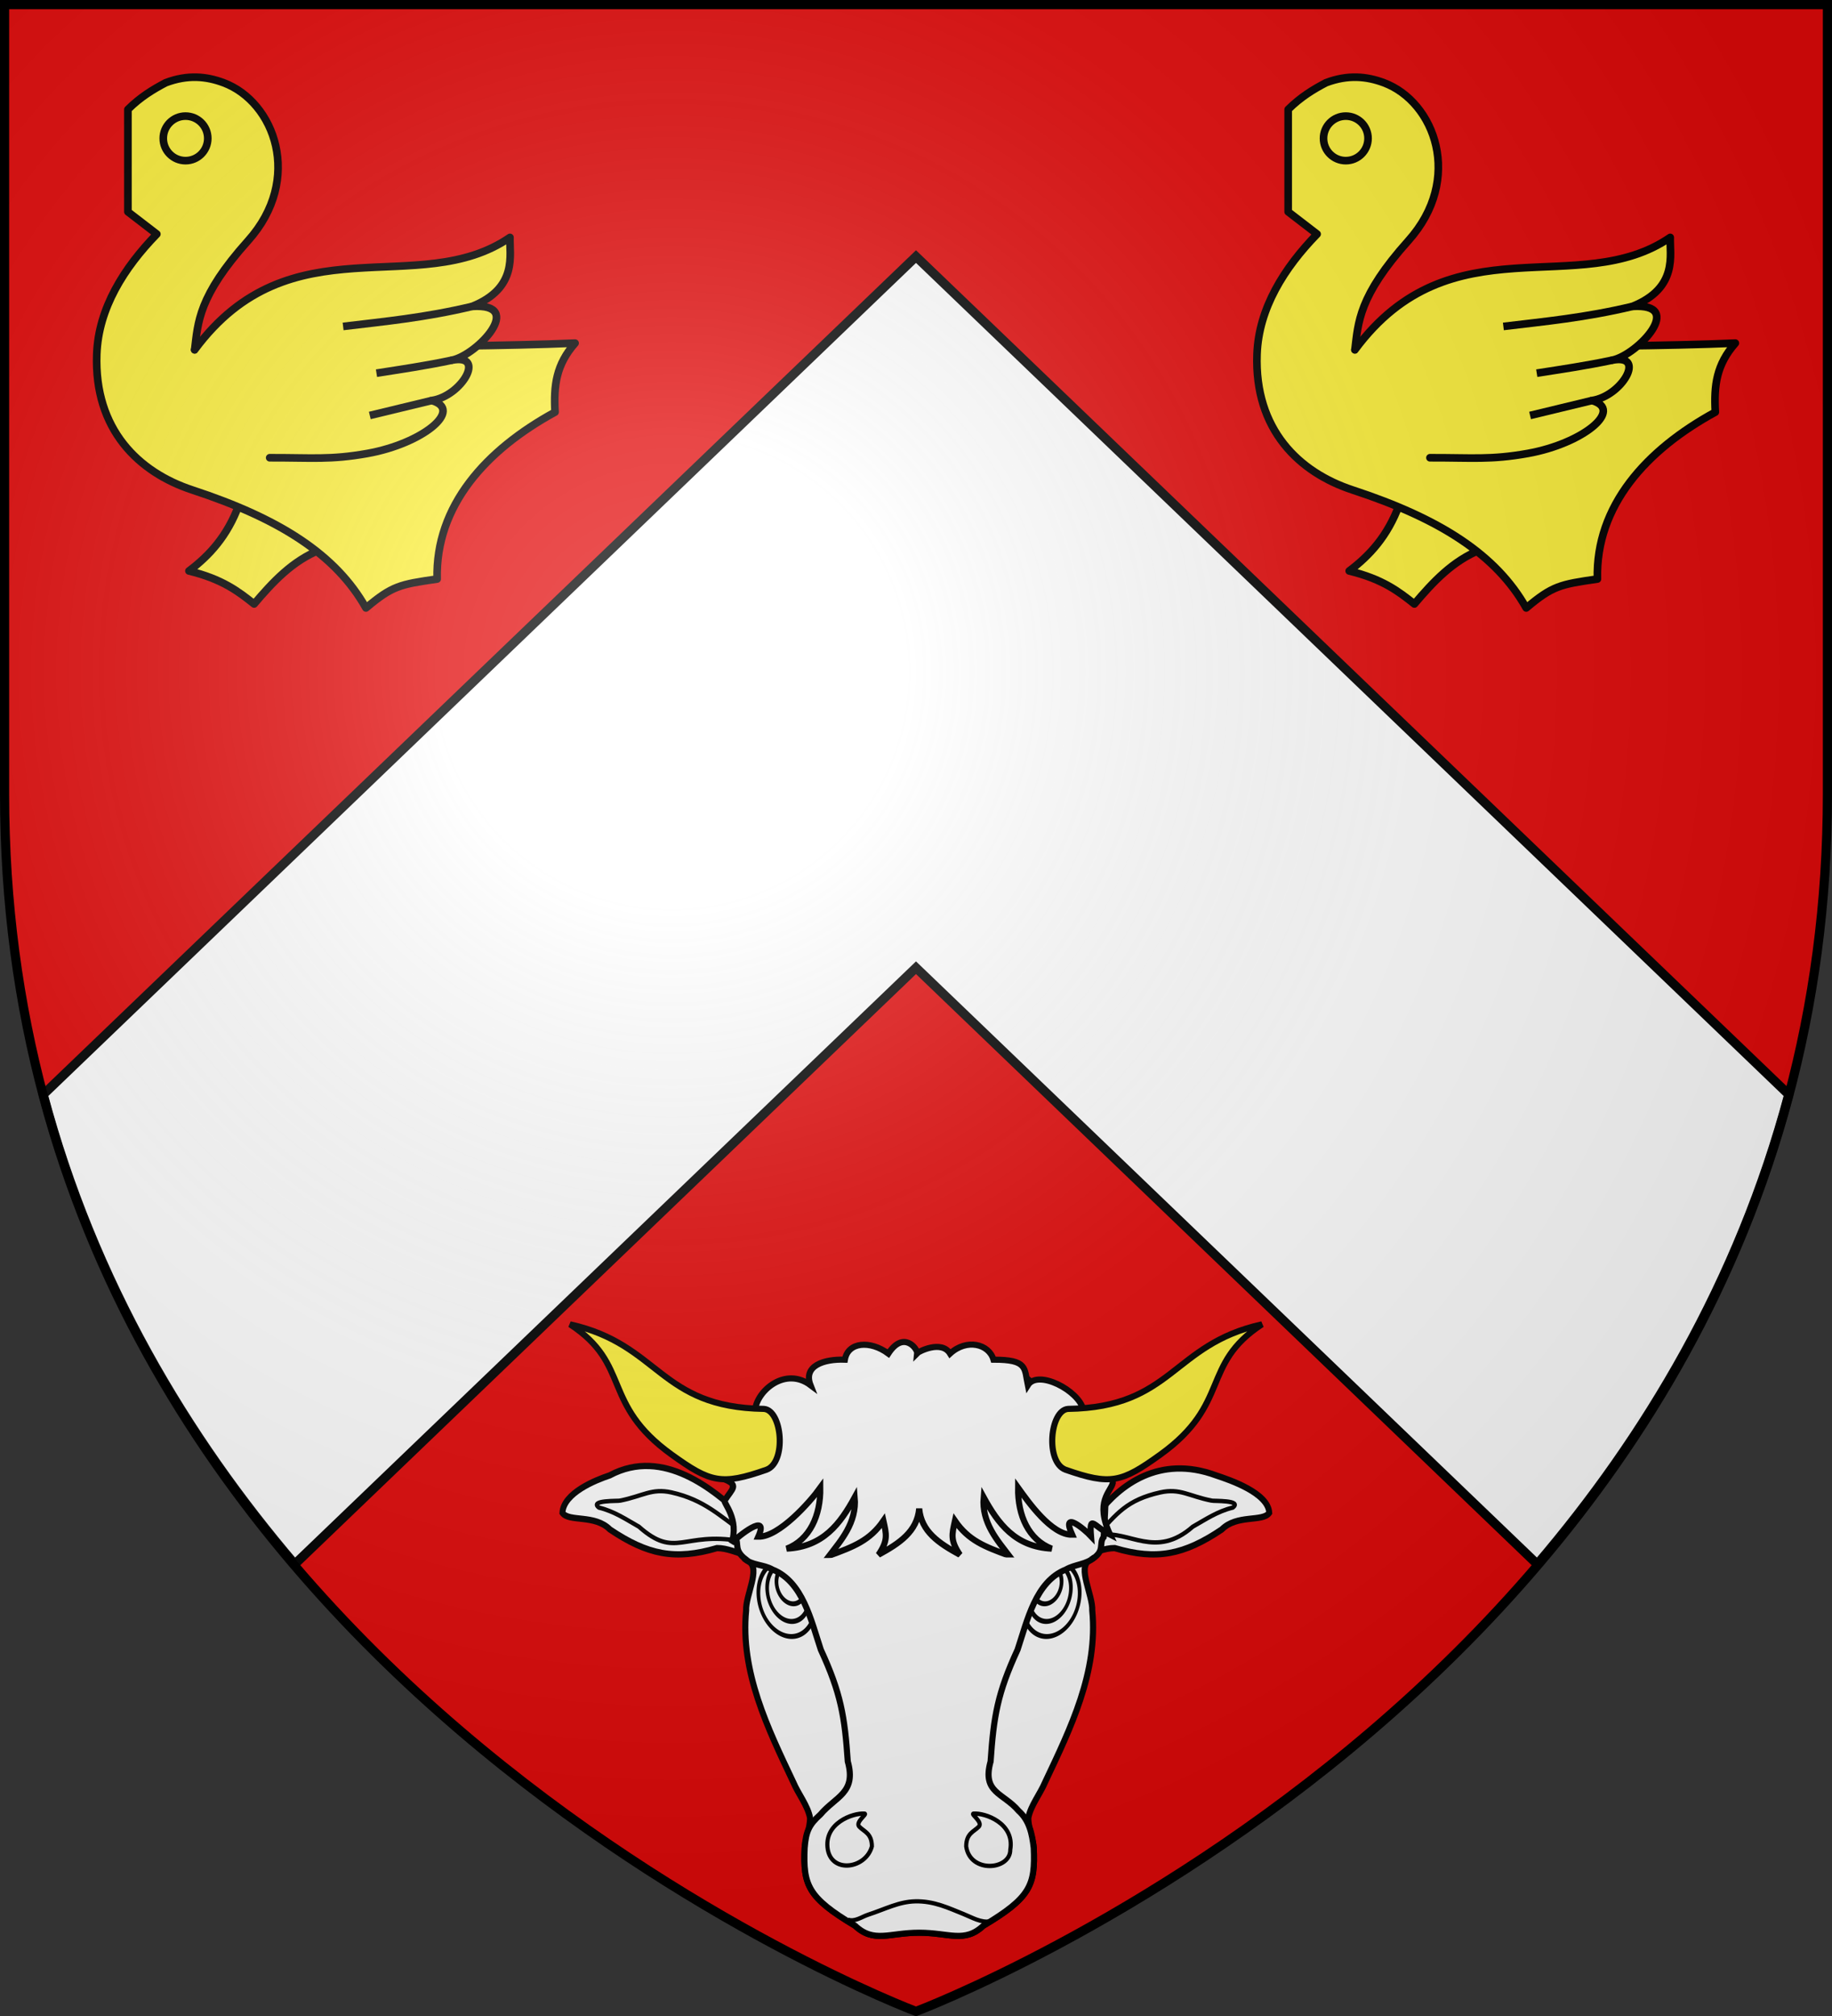 <?xml version="1.0" encoding="UTF-8" standalone="no"?>
<svg
   xmlns:dc="http://purl.org/dc/elements/1.1/"
   xmlns:cc="http://creativecommons.org/ns#"
   xmlns:rdf="http://www.w3.org/1999/02/22-rdf-syntax-ns#"
   xmlns:svg="http://www.w3.org/2000/svg"
   xmlns="http://www.w3.org/2000/svg"
   xmlns:xlink="http://www.w3.org/1999/xlink"
   xmlns:sodipodi="http://sodipodi.sourceforge.net/DTD/sodipodi-0.dtd"
   xmlns:inkscape="http://www.inkscape.org/namespaces/inkscape"
   width="600"
   height="660"
   viewBox="0 0 600 660"
   id="svg2"
   sodipodi:version="0.32"
   inkscape:version="0.46"
   sodipodi:docname="Blason_ville_fr_Montcorbon-A_(Loiret).svg"
   inkscape:output_extension="org.inkscape.output.svg.inkscape"
   version="1.0">
  <rect x="0" y="0" width="600" height="660" fill="#333333" stroke="none"/>
  <sodipodi:namedview
     inkscape:window-height="977"
     inkscape:window-width="1280"
     inkscape:pageshadow="2"
     inkscape:pageopacity="0.0"
     guidetolerance="10.0"
     gridtolerance="10.0"
     objecttolerance="10.0"
     borderopacity="1.0"
     bordercolor="#666666"
     pagecolor="#ffffff"
     id="base"
     showgrid="false"
     inkscape:zoom="1.1863636"
     inkscape:cx="300"
     inkscape:cy="330"
     inkscape:window-x="-4"
     inkscape:window-y="-4"
     inkscape:current-layer="layer4"
     inkscape:object-nodes="true" />
  <defs
     id="defs4">
    <radialGradient
       id="Gradient1"
       gradientUnits="userSpaceOnUse"
       cx="-80"
       cy="-80"
       r="405">
      <stop
         style="stop-color:#fff;stop-opacity:0.31"
         offset="0"
         id="stop7" />
      <stop
         style="stop-color:#fff;stop-opacity:0.25"
         offset="0.19"
         id="stop9" />
      <stop
         style="stop-color:#6b6b6b;stop-opacity:0.125"
         offset="0.6"
         id="stop11" />
      <stop
         style="stop-color:#000;stop-opacity:0.125"
         offset="1"
         id="stop13" />
    </radialGradient>
    <clipPath
       id="shield_cut">
      <path
         id="shield"
         d="M -298.5,-298.5 L 298.5,-298.5 L 298.5,-40 C 298.5,246.31 0,358.5 0,358.5 C 0,358.5 -298.5,246.31 -298.5,-40 L -298.5,-298.5 z" />
    </clipPath>
    <g
       id="s-4-8">
      <g
         id="c-6-6">
        <path
           transform="matrix(0.951,0.309,-0.309,0.951,0,-1)"
           d="M 0,0 L 0,1 L 0.5,1 L 0,0 z"
           id="t-0-0" />
        <use
           height="540"
           width="810"
           y="0"
           x="0"
           id="use2144-7-2"
           transform="scale(-1,1)"
           xlink:href="#t-0-0" />
      </g>
      <g
         id="a-1-4">
        <use
           height="540"
           width="810"
           y="0"
           x="0"
           id="use2147-7-8"
           transform="matrix(0.309,0.951,-0.951,0.309,0,0)"
           xlink:href="#c-6-6" />
        <use
           height="540"
           width="810"
           y="0"
           x="0"
           id="use2149-7-6"
           transform="matrix(-0.809,0.588,-0.588,-0.809,0,0)"
           xlink:href="#c-6-6" />
      </g>
      <use
         height="540"
         width="810"
         y="0"
         x="0"
         id="use2151-7-5"
         transform="scale(-1,1)"
         xlink:href="#a-1-4" />
    </g>
    <g
       id="f-0">
      <rect
         id="rect1964-9"
         style="fill:#28166f"
         y="-30"
         x="-50"
         height="60"
         width="100" />
      <g
         id="g1966-0"
         style="fill:#ffffff"
         transform="translate(0,-20)">
        <path
           id="path1968-0"
           d="M -1.212,27.818 C -1.212,22.175 -2.091,20.471 -4.542,13.98 C -5.709,10.888 -5.024,7.103 -2.858,3.601 C -2.082,2.346 -1.114,1.214 0,0 C 1.114,1.214 2.082,2.346 2.858,3.601 C 5.024,7.103 5.709,10.888 4.542,13.98 C 2.091,20.471 1.212,22.175 1.212,27.818 L -1.212,27.818 z" />
        <path
           id="rwi-6"
           d="M 2.922,27.672 C 2.922,21.721 5.239,17.829 8.501,16.66 C 9.949,16.141 11.808,16.387 13.519,18.107 C 15.638,20.236 16.255,26.1 10.036,27.228 C 10.694,26.272 10.655,24.147 9.322,23.441 C 8.331,22.916 7.209,23.188 6.646,23.564 C 5.822,24.116 4.917,25.67 4.967,27.672 L 2.922,27.672 z" />
        <path
           id="path1971-1"
           d="M 1.777,30.183 C 1.79,32.191 2.795,33.518 4.516,34.257 C 4.295,34.955 3.257,36.378 1.831,36.281 C 1.55,37.787 1.282,38.632 0,40 C -1.282,38.632 -1.55,37.787 -1.831,36.281 C -3.257,36.378 -4.295,34.955 -4.516,34.257 C -2.795,33.518 -1.79,32.191 -1.777,30.183 L 1.777,30.183 z" />
        <use
           xlink:href="#rwi-6"
           height="400"
           width="800"
           y="0"
           x="0"
           id="use1973-3"
           transform="scale(-1,1)" />
        <rect
           id="rect1975-8"
           y="27.331"
           x="-7.923"
           height="3.218"
           width="15.846" />
      </g>
    </g>
    <g
       id="s-9">
      <g
         id="c-3">
        <path
           transform="matrix(0.951,0.309,-0.309,0.951,0,-1)"
           d="M 0,0 L 0,1 L 0.5,1 L 0,0 z"
           id="t-4" />
        <use
           height="540"
           width="810"
           y="0"
           x="0"
           id="use2144-4"
           transform="scale(-1,1)"
           xlink:href="#t-4" />
      </g>
      <g
         id="a-6">
        <use
           height="540"
           width="810"
           y="0"
           x="0"
           id="use2147-0"
           transform="matrix(0.309,0.951,-0.951,0.309,0,0)"
           xlink:href="#c-3" />
        <use
           height="540"
           width="810"
           y="0"
           x="0"
           id="use2149-6"
           transform="matrix(-0.809,0.588,-0.588,-0.809,0,0)"
           xlink:href="#c-3" />
      </g>
      <use
         height="540"
         width="810"
         y="0"
         x="0"
         id="use2151-6"
         transform="scale(-1,1)"
         xlink:href="#a-6" />
    </g>
    <pattern
       patternUnits="userSpaceOnUse"
       width="178.168"
       height="199.71"
       patternTransform="translate(-328.318,-112.593)"
       id="pattern4124">
      <g
         transform="matrix(0.806,0,0,0.77,264.813,86.782)"
         id="g4119">
        <path
           style="fill:#fcef3c;fill-opacity:1;stroke:#000000;stroke-width:3.807;stroke-miterlimit:4;stroke-dasharray:none;stroke-opacity:1;display:inline"
           sodipodi:nodetypes="cccccccccccccccccccccccccccccccccccccccc"
           id="path4262"
           d="M -267.374,-6.853 L -272.223,16.977 L -277.071,-6.853 L -277.071,-26.381 L -277.071,-51.594 L -302.284,-51.594 L -302.284,-37.048 L -311.982,-37.048 L -311.982,-51.594 L -326.528,-51.594 L -326.528,-61.291 L -311.982,-61.291 L -311.982,-75.837 L -302.284,-75.837 L -302.284,-61.291 L -277.071,-61.291 L -277.071,-86.504 L -291.617,-86.504 L -291.617,-96.202 L -277.071,-96.202 L -277.071,-110.748 L -267.374,-110.748 L -267.374,-96.202 L -252.828,-96.202 L -252.828,-86.504 L -267.374,-86.504 L -267.374,-61.291 L -242.161,-61.291 L -242.161,-75.837 L -232.463,-75.837 L -232.463,-61.291 L -217.917,-61.291 L -217.917,-51.594 L -232.463,-51.594 L -232.463,-37.048 L -242.161,-37.048 L -242.161,-51.594 L -267.374,-51.594 L -267.374,-26.381 L -267.374,-6.853 z"
           inkscape:tile-cx="-271.30875"
           inkscape:tile-cy="-47.720769"
           inkscape:tile-w="108.61065"
           inkscape:tile-h="127.72503"
           inkscape:tile-x0="-325.61408"
           inkscape:tile-y0="-111.58328" />
        <use
           height="658.974"
           width="601.465"
           x="0"
           y="0"
           inkscape:tiled-clone-of="#path4262"
           xlink:href="#path4262"
           id="use2607" />
        <use
           height="658.974"
           width="601.465"
           x="0"
           y="0"
           inkscape:tiled-clone-of="#path4262"
           xlink:href="#path4262"
           transform="translate(108.611,127.725)"
           id="use2613" />
      </g>
    </pattern>
    <g
       id="s-4">
      <g
         id="c-6">
        <path
           id="t-0"
           d="M 0,0 L 0,1 L 0.5,1 L 0,0 z"
           transform="matrix(0.951,0.309,-0.309,0.951,0,-1)" />
        <use
           xlink:href="#t-0"
           transform="scale(-1,1)"
           id="use2144-7"
           x="0"
           y="0"
           width="810"
           height="540" />
      </g>
      <g
         id="a-1">
        <use
           xlink:href="#c-6"
           transform="matrix(0.309,0.951,-0.951,0.309,0,0)"
           id="use2147-7"
           x="0"
           y="0"
           width="810"
           height="540" />
        <use
           xlink:href="#c-6"
           transform="matrix(-0.809,0.588,-0.588,-0.809,0,0)"
           id="use2149-7"
           x="0"
           y="0"
           width="810"
           height="540" />
      </g>
      <use
         xlink:href="#a-1"
         transform="scale(-1,1)"
         id="use2151-7"
         x="0"
         y="0"
         width="810"
         height="540" />
    </g>
    <g
       id="s">
      <g
         id="c">
        <path
           transform="matrix(0.951,0.309,-0.309,0.951,0,-1)"
           d="M 0,0 L 0,1 L 0.5,1 L 0,0 z"
           id="t" />
        <use
           height="540"
           width="810"
           y="0"
           x="0"
           id="use2144"
           transform="scale(-1,1)"
           xlink:href="#t" />
      </g>
      <g
         id="a">
        <use
           height="540"
           width="810"
           y="0"
           x="0"
           id="use2147"
           transform="matrix(0.309,0.951,-0.951,0.309,0,0)"
           xlink:href="#c" />
        <use
           height="540"
           width="810"
           y="0"
           x="0"
           id="use2149"
           transform="matrix(-0.809,0.588,-0.588,-0.809,0,0)"
           xlink:href="#c" />
      </g>
      <use
         height="540"
         width="810"
         y="0"
         x="0"
         id="use2151"
         transform="scale(-1,1)"
         xlink:href="#a" />
    </g>
    <g
       id="f">
      <rect
         width="100"
         height="60"
         x="-50"
         y="-30"
         style="fill:#28166f"
         id="rect1964" />
      <g
         transform="translate(0,-20)"
         style="fill:#ffffff"
         id="g1966">
        <path
           d="M -1.212,27.818 C -1.212,22.175 -2.091,20.471 -4.542,13.98 C -5.709,10.888 -5.024,7.103 -2.858,3.601 C -2.082,2.346 -1.114,1.214 0,0 C 1.114,1.214 2.082,2.346 2.858,3.601 C 5.024,7.103 5.709,10.888 4.542,13.98 C 2.091,20.471 1.212,22.175 1.212,27.818 L -1.212,27.818 z"
           id="path1968" />
        <path
           d="M 2.922,27.672 C 2.922,21.721 5.239,17.829 8.501,16.66 C 9.949,16.141 11.808,16.387 13.519,18.107 C 15.638,20.236 16.255,26.1 10.036,27.228 C 10.694,26.272 10.655,24.147 9.322,23.441 C 8.331,22.916 7.209,23.188 6.646,23.564 C 5.822,24.116 4.917,25.67 4.967,27.672 L 2.922,27.672 z"
           id="rwi" />
        <path
           d="M 1.777,30.183 C 1.79,32.191 2.795,33.518 4.516,34.257 C 4.295,34.955 3.257,36.378 1.831,36.281 C 1.55,37.787 1.282,38.632 0,40 C -1.282,38.632 -1.55,37.787 -1.831,36.281 C -3.257,36.378 -4.295,34.955 -4.516,34.257 C -2.795,33.518 -1.79,32.191 -1.777,30.183 L 1.777,30.183 z"
           id="path1971" />
        <use
           transform="scale(-1,1)"
           id="use1973"
           x="0"
           y="0"
           width="800"
           height="400"
           xlink:href="#rwi" />
        <rect
           width="15.846"
           height="3.218"
           x="-7.923"
           y="27.331"
           id="rect1975" />
      </g>
    </g>
  </defs>
  <g
     id="layer4"
     inkscape:label="Fond écu"
     inkscape:groupmode="layer"
     transform="translate(300,300)">
    <use
       xlink:href="#shield"
       id="use18"
       style="fill:#e20909"
       x="0"
       y="0"
       width="600"
       height="660" />
    <g
       transform="translate(-87.05,-919.159)"
       id="g3714" />
    <g
       transform="translate(-87.05,-919.159)"
       inkscape:label="Fond d'écu"
       id="layer9">
      <g
         id="g2807"
         inkscape:label="Meubles"
         transform="matrix(2,0,0,2,-732.892,-1853.188)" />
      <g
         id="g4626"
         inkscape:label="Meubles"
         transform="matrix(2,0,0,2,1696.976,-413.55)" />
      <g
         transform="matrix(2,0,0,2,-732.892,-453.188)"
         inkscape:label="Meubles"
         id="g5271" />
      <g
         transform="matrix(2,0,0,2,-732.892,-453.188)"
         inkscape:label="Reflet final"
         id="g5273" />
      <g
         transform="matrix(2,0,0,2,-732.892,-453.188)"
         inkscape:label="Contour final"
         id="g5275" />
    </g>
    <g
       transform="translate(-87.05,-919.159)"
       inkscape:label="Reflet final"
       id="layer6" />
    <g
       transform="translate(-87.05,-919.159)"
       inkscape:label="Contour final"
       id="layer5" />
    <path
       id="path5008"
       d="M 0,-216 L -285.844,58.343 C -269.47,119.752 -238.823,170.692 -203.469,212.093 L 0,16.812 L 203.469,212.093 C 238.823,170.692 269.47,119.752 285.844,58.343 L 0,-216 z"
       style="fill:#ffffff;fill-opacity:1;stroke:#000000;stroke-width:3;stroke-linecap:butt;stroke-linejoin:miter;stroke-miterlimit:4;stroke-dasharray:none;stroke-opacity:1" />
    <g
       id="g6025"
       inkscape:label="Meubles"
       transform="translate(-300,-300)">
      <g
         transform="translate(-247.382,200.898)"
         id="g3714-4" />
      <g
         transform="translate(-247.382,200.898)"
         inkscape:label="Fond d'écu"
         id="layer9-9">
        <g
           id="g2807-6"
           inkscape:label="Meubles"
           transform="matrix(2,0,0,2,-732.892,-1853.188)" />
        <g
           id="g4626-3"
           inkscape:label="Meubles"
           transform="matrix(2,0,0,2,1696.976,-413.55)" />
        <g
           transform="matrix(2,0,0,2,-732.892,-453.188)"
           inkscape:label="Meubles"
           id="g5271-7" />
        <g
           transform="matrix(2,0,0,2,-732.892,-453.188)"
           inkscape:label="Reflet final"
           id="g5273-8" />
        <g
           transform="matrix(2,0,0,2,-732.892,-453.188)"
           inkscape:label="Contour final"
           id="g5275-8" />
      </g>
      <g
         transform="translate(-247.382,200.898)"
         inkscape:label="Reflet final"
         id="layer6-2" />
      <g
         transform="translate(-247.382,200.898)"
         inkscape:label="Contour final"
         id="layer5-9" />
      <g
         transform="translate(890.629,188.607)"
         inkscape:label="Meubles"
         id="g26149" />
      <g
         transform="translate(2105.563,908.426)"
         inkscape:label="Meubles"
         id="g26153" />
      <g
         id="g26155"
         inkscape:label="Meubles"
         transform="translate(1520.792,892.423)" />
      <g
         id="g4945"
         inkscape:label="Calque 1"
         transform="translate(895.317,580.155)" />
      <g
         transform="translate(590.318,631.997)"
         id="layer1-9"
         inkscape:label="Calque 1">
        <g
           transform="matrix(0.501,0,0,0.501,19.979,-42.364)"
           inkscape:label="Calque 1"
           id="g5327" />
      </g>
    </g>
    <g
       id="g7212"
       inkscape:label="Meubles"
       transform="translate(496.15,83.022)">
      <g
         style="stroke:#000000;stroke-width:2.293;stroke-miterlimit:4;stroke-dasharray:none;stroke-opacity:1"
         id="g3566"
         transform="matrix(1.48,0,0,1.48,556.068,289.404)" />
      <g
         style="stroke:#000000;stroke-width:2.293;stroke-miterlimit:4;stroke-dasharray:none;stroke-opacity:1"
         id="g3578"
         transform="matrix(1.48,0,0,1.48,556.068,322.283)" />
    </g>
  </g>
  <g
     id="layer3"
     inkscape:label="Meubles"
     inkscape:groupmode="layer"
     transform="translate(300,300)">
    <g
       id="g2732">
      <g
         transform="matrix(0.555,0,0,0.589,145.972,90.685)"
         id="g4884"
         style="fill:#ffffff;stroke:#000000;stroke-width:2.426;stroke-miterlimit:4;stroke-dasharray:none;stroke-opacity:1">
        <g
           transform="matrix(-0.964,0.265,0.265,0.964,-557.932,101.46)"
           id="g4786"
           style="fill:#ffffff;stroke:#000000;stroke-width:2.426;stroke-miterlimit:4;stroke-dasharray:none;stroke-opacity:1">
          <path
             sodipodi:nodetypes="ccccccc"
             id="path4788"
             d="M -354.411,200.719 C -360.304,201.022 -366.38,199.962 -372.133,201.574 C -394.175,214.765 -410.661,216.025 -435.816,208.356 C -446.72,202.516 -460.24,210.892 -465.314,206.873 C -467.659,196.024 -447.871,183.179 -440.545,178.466 C -411.2,158.239 -384.084,168.882 -368.126,180.284 C -361.916,181.108 -358.983,181.135 -352.778,181.784"
             style="fill:#ffffff;fill-rule:evenodd;stroke:#000000;stroke-width:3.498;stroke-linecap:butt;stroke-linejoin:miter;stroke-miterlimit:4;stroke-dasharray:none;stroke-opacity:1" />
          <path
             sodipodi:nodetypes="cccccc"
             id="path4790"
             d="M -363.305,192.508 C -378.39,183.311 -386.223,177.66 -406.263,178.867 C -418.2,179.61 -421.842,185.233 -434.373,191.338 C -435.052,191.843 -452.236,195.843 -445.327,198.351 C -435.871,197.974 -428.333,200.405 -419.731,202.328 C -393.696,214.048 -383.019,194.172 -366.103,192.391"
             style="fill:#ffffff;fill-rule:evenodd;stroke:#000000;stroke-width:2.426;stroke-linecap:butt;stroke-linejoin:miter;stroke-miterlimit:4;stroke-dasharray:none;stroke-opacity:1" />
        </g>
        <g
           style="fill:#ffffff;stroke:#000000;stroke-width:2.426;stroke-miterlimit:4;stroke-dasharray:none;stroke-opacity:1"
           id="g4875"
           transform="matrix(0.964,0.265,-0.265,0.964,31.724,101.46)">
          <path
             style="fill:#ffffff;fill-rule:evenodd;stroke:#000000;stroke-width:3.498;stroke-linecap:butt;stroke-linejoin:miter;stroke-miterlimit:4;stroke-dasharray:none;stroke-opacity:1"
             d="M -354.411,200.719 C -360.304,201.022 -366.38,199.962 -372.133,201.574 C -394.175,214.765 -410.661,216.025 -435.816,208.356 C -446.72,202.516 -460.24,210.892 -465.314,206.873 C -467.659,196.024 -451.26,184.108 -443.934,179.395 C -417.452,155.378 -381.514,171.609 -364.737,179.355 C -358.527,180.179 -358.983,181.135 -352.778,181.784"
             id="path4877"
             sodipodi:nodetypes="ccccccc" />
          <path
             style="fill:#ffffff;fill-rule:evenodd;stroke:#000000;stroke-width:2.426;stroke-linecap:butt;stroke-linejoin:miter;stroke-miterlimit:4;stroke-dasharray:none;stroke-opacity:1"
             d="M -360.08,188.765 C -375.128,184.132 -386.223,177.66 -406.263,178.867 C -418.2,179.61 -421.842,185.233 -434.373,191.338 C -435.052,191.843 -452.236,195.843 -445.327,198.351 C -435.871,197.974 -428.333,200.405 -419.731,202.328 C -393.961,214.078 -394.039,197.88 -360.144,194.188"
             id="path4879"
             sodipodi:nodetypes="cccccc" />
        </g>
      </g>
      <path
         id="path3986"
         style="fill:#ffffff;fill-rule:evenodd;stroke:#000000;stroke-width:2;stroke-linecap:butt;stroke-linejoin:miter;stroke-miterlimit:4;stroke-dasharray:none;stroke-opacity:1"
         d="M 1.045,332.735 C 10.891,332.735 15.895,336.209 22.042,330.457 C 37.585,321.2 39.082,317.111 38.559,304.976 C 38.439,302.19 36.774,298.682 36.783,295.149 C 37.572,291.054 40.615,287.411 42.319,283.373 C 50.606,265.857 59.685,247.321 57.724,227.228 C 57.932,222.292 52.804,213.017 56.744,210.947 C 62.444,207.953 59.627,205.408 61.461,203.223 C 62.268,189.118 63.816,173.697 54.979,162.306 C 52.849,155.928 45.614,155.59 39.934,154.854 C 32.902,145.782 15.097,140.438 1.045,143.71 C -13.008,140.438 -30.813,145.782 -37.845,154.854 C -43.524,155.59 -50.76,155.928 -52.889,162.306 C -61.727,173.697 -60.179,189.118 -59.371,203.223 C -57.538,205.408 -60.354,207.628 -54.655,211.272 C -50.905,213.669 -55.842,222.292 -55.635,227.228 C -57.596,247.321 -48.516,265.857 -40.23,283.373 C -38.526,287.411 -35.482,291.054 -34.694,295.149 C -34.684,298.682 -36.349,302.19 -36.469,304.976 C -36.992,317.111 -35.496,321.2 -19.953,330.457 C -13.806,336.209 -8.801,332.735 1.045,332.735 z"
         sodipodi:nodetypes="ccscccscccccccscccscz" />
      <path
         id="path4771"
         style="fill:#ffffff;fill-rule:evenodd;stroke:#000000;stroke-width:2;stroke-linecap:butt;stroke-linejoin:miter;stroke-miterlimit:4;stroke-dasharray:none;stroke-opacity:1"
         d="M 0.374,142.998 C 0.856,142.495 8.36,138.579 11.151,143.14 C 16.61,138.139 23.902,139.971 25.377,145.136 C 36.616,145.097 35.476,147.926 36.62,153.492 C 39.915,148.219 53.337,155.211 54.783,161.488 C 58.959,165.511 64.264,178.479 64.453,185.492 C 63.779,188.417 58.473,191.577 63.587,202.434 C 58.173,199.684 56.735,195.505 57.319,202.922 C 55.22,200.7 47.38,194.032 51.145,202.438 C 44.383,202.595 36.758,191.666 33.43,187.043 C 33.299,196.197 36.905,204.087 44.435,206.999 C 32.525,206.425 26.902,198.841 22.156,190.179 C 21.42,198.553 26.846,204.507 30.477,209.28 C 22.414,206.312 17.21,204.33 12.762,197.876 C 11.791,202.298 11.151,204.238 14.372,208.995 C 7.505,205.245 1.72,201.423 1.045,193.885 C 0.369,201.423 -5.416,205.245 -12.283,208.995 C -9.062,204.238 -9.701,202.298 -10.672,197.876 C -15.121,204.33 -20.325,206.312 -28.388,209.28 C -24.756,204.507 -19.33,198.553 -20.067,190.179 C -24.812,198.841 -30.436,206.425 -42.345,206.999 C -34.816,204.087 -31.21,196.197 -31.34,187.043 C -34.669,191.666 -44.893,203.245 -51.656,203.088 C -47.891,194.682 -58.33,202.975 -60.429,205.197 C -57.787,197.387 -63.136,191.987 -62.688,191.285 C -60.06,187.167 -57.841,186.23 -63.013,184.192 C -62.824,177.179 -56.87,165.511 -52.693,161.488 C -51.881,155.029 -42.635,147.415 -34.531,153.492 C -37.024,147.137 -30.176,144.884 -23.288,145.136 C -22.316,139.332 -15.029,138.715 -9.062,143.14 C -4.054,135.44 0.516,141.609 0.374,142.998 z"
         sodipodi:nodetypes="ccccccccccccccccccccccccscccccc" />
      <g
         transform="matrix(0.555,0,0,0.589,145.972,92.685)"
         id="g4892"
         style="fill:#ffffff;stroke:#000000;stroke-width:2.426;stroke-miterlimit:4;stroke-dasharray:none;stroke-opacity:1">
        <g
           transform="translate(2.34,0)"
           id="g4808"
           style="fill:#ffffff;stroke:#000000;stroke-width:2.426;stroke-miterlimit:4;stroke-dasharray:none;stroke-opacity:1">
          <path
             sodipodi:type="arc"
             style="fill:#ffffff;stroke:#000000;stroke-width:2.705;stroke-miterlimit:4;stroke-dasharray:none;stroke-opacity:1"
             id="path4802"
             sodipodi:cx="-332.36786"
             sodipodi:cy="219.15959"
             sodipodi:rx="20.803228"
             sodipodi:ry="20.803228"
             d="M -311.565,219.16 A 20.803,20.803 0 1 1 -353.171,219.16 A 20.803,20.803 0 1 1 -311.565,219.16 z"
             transform="matrix(0.798,0,0.131,1.007,-105.018,1.271)" />
          <path
             transform="matrix(0.592,0,9.7281701e-2,0.775,-165.261,48.578)"
             d="M -311.565,219.16 A 20.803,20.803 0 1 1 -353.171,219.16 A 20.803,20.803 0 1 1 -311.565,219.16 z"
             sodipodi:ry="20.803228"
             sodipodi:rx="20.803228"
             sodipodi:cy="219.15959"
             sodipodi:cx="-332.36786"
             id="path4804"
             style="fill:#ffffff;fill-opacity:1;stroke:#000000;stroke-width:3.582;stroke-miterlimit:4;stroke-dasharray:none;stroke-opacity:1"
             sodipodi:type="arc" />
          <path
             sodipodi:type="arc"
             style="fill:#ffffff;stroke:#000000;stroke-width:5.328;stroke-miterlimit:4;stroke-dasharray:none;stroke-opacity:1"
             id="path4806"
             sodipodi:cx="-332.36786"
             sodipodi:cy="219.15959"
             sodipodi:rx="20.803228"
             sodipodi:ry="20.803228"
             d="M -311.565,219.16 A 20.803,20.803 0 1 1 -353.171,219.16 A 20.803,20.803 0 1 1 -311.565,219.16 z"
             transform="matrix(0.405,0,6.657768e-2,0.512,-219.12,101.877)" />
        </g>
        <g
           transform="matrix(-1,0,0,1,-524.78,0)"
           id="g4813"
           style="fill:#ffffff;stroke:#000000;stroke-width:2.426;stroke-miterlimit:4;stroke-dasharray:none;stroke-opacity:1">
          <path
             transform="matrix(0.798,0,0.131,1.007,-105.018,1.271)"
             d="M -311.565,219.16 A 20.803,20.803 0 1 1 -353.171,219.16 A 20.803,20.803 0 1 1 -311.565,219.16 z"
             sodipodi:ry="20.803228"
             sodipodi:rx="20.803228"
             sodipodi:cy="219.15959"
             sodipodi:cx="-332.36786"
             id="path4815"
             style="fill:#ffffff;stroke:#000000;stroke-width:2.705;stroke-miterlimit:4;stroke-dasharray:none;stroke-opacity:1"
             sodipodi:type="arc" />
          <path
             sodipodi:type="arc"
             style="fill:#ffffff;fill-opacity:1;stroke:#000000;stroke-width:3.582;stroke-miterlimit:4;stroke-dasharray:none;stroke-opacity:1"
             id="path4817"
             sodipodi:cx="-332.36786"
             sodipodi:cy="219.15959"
             sodipodi:rx="20.803228"
             sodipodi:ry="20.803228"
             d="M -311.565,219.16 A 20.803,20.803 0 1 1 -353.171,219.16 A 20.803,20.803 0 1 1 -311.565,219.16 z"
             transform="matrix(0.592,0,9.7281701e-2,0.775,-165.261,48.578)" />
          <path
             transform="matrix(0.405,0,6.657768e-2,0.512,-219.12,101.877)"
             d="M -311.565,219.16 A 20.803,20.803 0 1 1 -353.171,219.16 A 20.803,20.803 0 1 1 -311.565,219.16 z"
             sodipodi:ry="20.803228"
             sodipodi:rx="20.803228"
             sodipodi:cy="219.15959"
             sodipodi:cx="-332.36786"
             id="path4819"
             style="fill:#ffffff;stroke:#000000;stroke-width:5.328;stroke-miterlimit:4;stroke-dasharray:none;stroke-opacity:1"
             sodipodi:type="arc" />
        </g>
      </g>
      <path
         id="path4851"
         style="fill:#ffffff;fill-rule:evenodd;stroke:#000000;stroke-width:2;stroke-linecap:butt;stroke-linejoin:miter;stroke-miterlimit:4;stroke-dasharray:none;stroke-opacity:1"
         d="M 58.466,209.81 C 55.854,212.216 52.023,212.098 49.072,213.841 C 39.159,217.746 36.439,230.561 33.268,240.069 C 26.679,254.372 25.444,261.915 24.433,276.662 C 21.543,287.017 28.613,286.905 33.605,292.841 C 37.094,295.956 38.03,300.295 38.559,304.976 C 39.082,317.111 37.585,321.2 22.042,330.457 C 15.895,336.209 10.891,332.735 1.045,332.735 C -8.801,332.735 -13.806,336.209 -19.953,330.457 C -35.496,321.2 -36.992,317.111 -36.469,304.976 C -36.049,299.488 -34.997,297.366 -31.325,294.05 C -26.334,288.114 -19.454,287.017 -22.344,276.662 C -23.355,261.915 -24.59,254.372 -31.178,240.069 C -34.349,230.561 -37.07,217.746 -46.982,213.841 C -49.934,212.098 -53.764,212.541 -56.377,210.135"
         sodipodi:nodetypes="cccccccsccccccc" />
      <path
         style="fill:#ffffff;fill-rule:evenodd;stroke:#000000;stroke-width:1.387;stroke-linecap:butt;stroke-linejoin:miter;stroke-miterlimit:4;stroke-dasharray:none;stroke-opacity:1"
         d="M -22.307,328.445 C -20.092,329.298 -17.738,327.512 -15.719,326.853 C -10.123,325.029 -5.64,322.579 -0.227,322.46 C 5.93,322.324 10.719,324.683 15.582,326.625 C 18.401,327.75 21.246,329.542 24.397,329.015"
         id="path4800"
         sodipodi:nodetypes="csssc" />
      <g
         transform="matrix(0.555,0,0,0.589,145.972,90.685)"
         id="g4902"
         style="fill:#ffffff;stroke:#000000;stroke-width:2.426;stroke-miterlimit:4;stroke-dasharray:none;stroke-opacity:1">
        <path
           id="path4838"
           style="fill:#ffffff;fill-rule:evenodd;stroke:#000000;stroke-width:2.426;stroke-linecap:butt;stroke-linejoin:miter;stroke-miterlimit:4;stroke-dasharray:none;stroke-opacity:1"
           d="M -293.338,344.777 C -300.187,344.273 -317.706,350.048 -315.066,364.761 C -312.465,378.195 -292.493,375.281 -289.041,362.95 C -289.084,355.702 -293.554,354.843 -296.506,351.986 C -299.048,349.526 -291.566,344.907 -293.338,344.777 z M -229.102,344.777 C -222.253,344.273 -204.734,350.048 -207.374,364.761 C -207.217,376.244 -231.193,378.106 -233.399,362.95 C -233.355,355.702 -228.886,354.843 -225.934,351.986 C -223.392,349.526 -230.874,344.907 -229.102,344.777 z"
           sodipodi:nodetypes="cccsccccsc" />
      </g>
      <path
         id="path4776"
         style="fill:#fcef3c;fill-rule:evenodd;stroke:#000000;stroke-width:2;stroke-linecap:butt;stroke-linejoin:miter;stroke-miterlimit:4;stroke-dasharray:none;stroke-opacity:1"
         d="M 48.954,181.152 C 63.722,186.326 67.325,185.353 80.008,176.219 C 103.229,159.497 93.149,146.732 113.308,133.563 C 83.742,140.169 84.202,160.732 49.79,161.247 C 43.834,161.699 42.337,178.695 48.954,181.152 z M -48.955,181.152 C -63.724,186.326 -67.326,185.353 -80.01,176.219 C -103.23,159.497 -93.151,146.732 -113.309,133.563 C -83.744,140.169 -84.204,160.732 -49.791,161.247 C -43.835,161.699 -42.339,178.695 -48.955,181.152 z" />
    </g>
    <g
       id="g7406"
       transform="translate(-1454.964,-474.392)">
      <path
         id="path4610"
         style="fill:#fcef3c;fill-opacity:1;fill-rule:evenodd;stroke:#000000;stroke-width:2.5;stroke-linecap:butt;stroke-linejoin:round;stroke-miterlimit:4;stroke-dasharray:none;stroke-opacity:1"
         d="M 1233.2,339.689 C 1229.443,349.862 1223.544,356.288 1216.844,361.312 C 1227.772,363.963 1233.047,368.027 1238.19,372.124 C 1244.334,364.88 1250.758,357.987 1259.813,354.382 L 1260.09,339.966 L 1233.2,339.689 z" />
      <path
         sodipodi:nodetypes="ccsscccccssccc"
         id="path1946"
         style="fill:#fcef3c;fill-opacity:1;fill-rule:evenodd;stroke:#000000;stroke-width:2.5;stroke-linecap:round;stroke-linejoin:round;stroke-miterlimit:4;stroke-dasharray:none;stroke-opacity:1"
         d="M 1196.857,210.22 C 1200.985,206.131 1205.114,203.643 1209.243,201.477 C 1216.467,198.749 1222.575,199.383 1228.187,201.477 C 1244.909,207.716 1254.311,233.02 1236.202,253.209 C 1219.856,271.432 1219.817,279.965 1218.715,288.911 C 1221.485,287.342 1298.224,288.638 1343.309,286.725 C 1337.154,293.727 1336.262,300.445 1336.751,309.312 C 1314.107,321.67 1297.53,339.976 1298.134,363.958 C 1285.868,365.718 1283.423,366.196 1274.819,373.431 C 1265.016,355.987 1246.625,344.211 1217.986,334.814 C 1200.401,329.044 1185.77,315.039 1186.656,290.368 C 1187.197,275.294 1195.6,262.052 1206.329,251.023 L 1196.857,243.737 L 1196.857,210.22 z" />
      <path
         id="path1948"
         style="fill:none;fill-opacity:1;fill-rule:nonzero;stroke:#000000;stroke-width:2.5;stroke-linecap:butt;stroke-linejoin:miter;marker:none;marker-start:none;marker-mid:none;marker-end:none;stroke-miterlimit:4;stroke-dasharray:none;stroke-dashoffset:0;stroke-opacity:1;visibility:visible;display:inline;overflow:visible"
         d="M 1223.015,219.694 C 1223.018,223.719 1219.753,226.984 1215.725,226.984 C 1211.697,226.984 1208.432,223.719 1208.435,219.694 C 1208.432,215.669 1211.697,212.405 1215.725,212.405 C 1219.753,212.405 1223.018,215.669 1223.015,219.694 z" />
      <path
         sodipodi:nodetypes="cccccsc"
         id="path11969"
         d="M 1218.715,288.911 C 1250.239,246.317 1292.001,272.726 1321.983,252.118 C 1321.761,257.689 1324.729,268.607 1309.596,274.705 C 1327.188,273.562 1311.39,290.54 1303.039,292.295 C 1314.323,290.122 1306.141,304.102 1296.342,305.516 C 1306.9,308.493 1293.461,319.6 1275.329,322.842 C 1263.179,325.015 1257.071,324.214 1243.292,324.251"
         style="fill:#fcef3c;fill-opacity:1;stroke:#000000;stroke-width:2.5;stroke-linecap:round;stroke-linejoin:round;stroke-miterlimit:4;stroke-dasharray:none;stroke-opacity:1" />
      <path
         sodipodi:nodetypes="cc"
         id="path11971"
         d="M 1267.336,281.262 C 1280.869,279.631 1293.977,278.423 1309.596,274.705"
         style="fill:none;fill-opacity:1;stroke:#000000;stroke-width:2.5;stroke-linecap:butt;stroke-linejoin:round;stroke-miterlimit:4;stroke-dasharray:none;stroke-opacity:1" />
      <path
         sodipodi:nodetypes="cc"
         id="path11973"
         d="M 1278.266,296.563 C 1286.379,295.285 1294.359,294.14 1303.039,292.295"
         style="fill:none;fill-opacity:1;stroke:#000000;stroke-width:2.5;stroke-linecap:butt;stroke-linejoin:round;stroke-miterlimit:4;stroke-dasharray:none;stroke-opacity:1" />
      <path
         id="path11975"
         d="M 1276.08,310.407 L 1296.342,305.516"
         style="fill:none;fill-opacity:1;stroke:#000000;stroke-width:2.5;stroke-linecap:butt;stroke-linejoin:round;stroke-miterlimit:4;stroke-dasharray:none;stroke-opacity:1" />
    </g>
    <use
       x="0"
       y="0"
       xlink:href="#g7406"
       id="use2730"
       transform="translate(380,0)"
       width="600"
       height="660" />
  </g>
  <g
     id="layer2"
     inkscape:label="Reflet final"
     inkscape:groupmode="layer"
     transform="translate(300,300)"
     sodipodi:insensitive="true">
    <use
       xlink:href="#shield"
       id="use22"
       style="fill:url(#Gradient1)"
       x="0"
       y="0"
       width="600"
       height="660" />
  </g>
  <g
     id="layer1"
     inkscape:label="Contour final"
     inkscape:groupmode="layer"
     transform="translate(300,300)"
     sodipodi:insensitive="true">
    <use
       xlink:href="#shield"
       style="fill:none;stroke:#000000;stroke-width:3"
       id="use25"
       x="0"
       y="0"
       width="600"
       height="660" />
  </g>
</svg>
